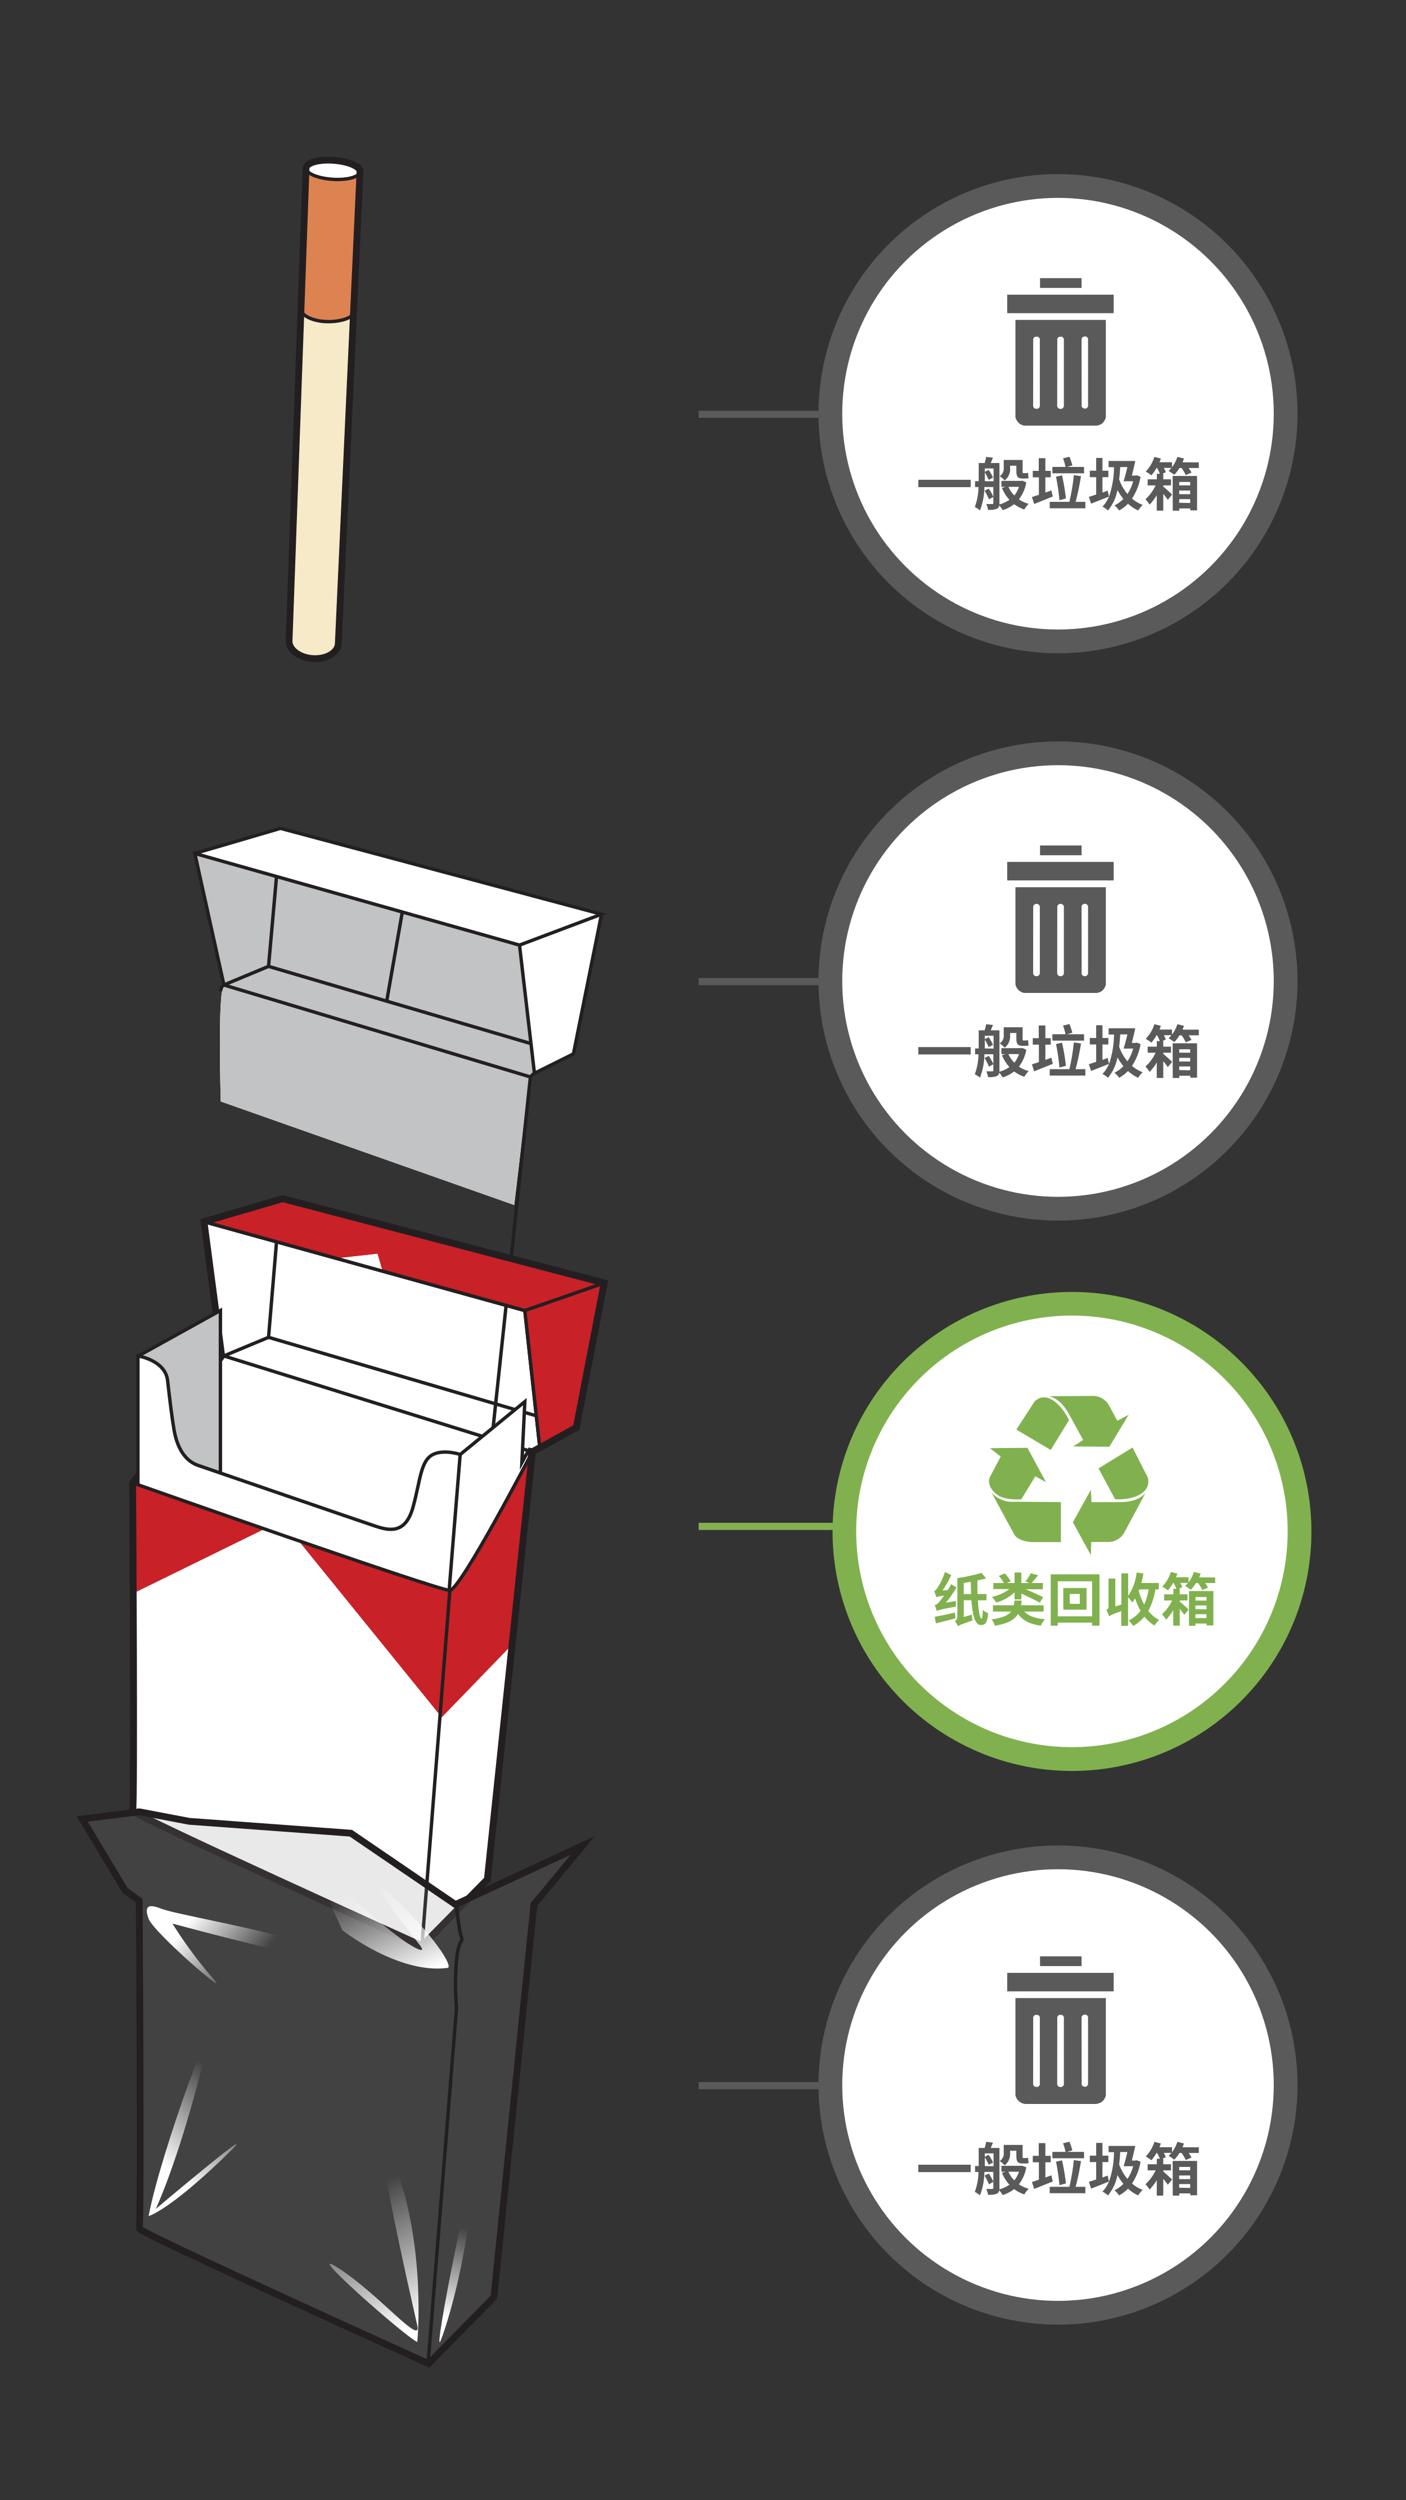 <svg id="B:_95-99" data-name="B: 95-99" xmlns="http://www.w3.org/2000/svg" xmlns:xlink="http://www.w3.org/1999/xlink" viewBox="0 0 414 736"><rect x="0" y="0" width="414" height="736" fill="#333333" stroke="none"/><defs><style>.cls-1{fill:#5a5a5a;}.cls-15,.cls-2{fill:#fff;}.cls-3{fill:#c82127;}.cls-4,.cls-5{fill:none;stroke:#231f20;}.cls-15,.cls-4,.cls-5{stroke-miterlimit:10;}.cls-4{stroke-width:2px;}.cls-6{fill:#c1c3c5;}.cls-7{fill:#f7eac8;}.cls-8{fill:#dd8352;}.cls-9{fill:#88858a;opacity:0.18;}.cls-10{fill:url(#linear-gradient);}.cls-11{fill:url(#linear-gradient-2);}.cls-12{fill:url(#linear-gradient-3);}.cls-13{fill:url(#linear-gradient-4);}.cls-14{fill:url(#linear-gradient-5);}.cls-15{stroke:#5a5a5a;stroke-width:7px;}.cls-16{clip-path:url(#clip-path);}.cls-17{clip-path:url(#clip-path-2);}.cls-18{clip-path:url(#clip-path-3);}.cls-19{fill:#84b250;}.cls-20,.cls-21{fill:#81b14e;}.cls-21{fill-rule:evenodd;}</style><linearGradient id="linear-gradient" x1="121.62" y1="684.6" x2="104.04" y2="645.98" gradientUnits="userSpaceOnUse"><stop offset="0" stop-color="#fff"/><stop offset="1" stop-color="#fff" stop-opacity="0"/></linearGradient><linearGradient id="linear-gradient-2" x1="131.73" y1="682.57" x2="136.34" y2="655.72" xlink:href="#linear-gradient"/><linearGradient id="linear-gradient-3" x1="46.9" y1="636.26" x2="67.23" y2="614.22" xlink:href="#linear-gradient"/><linearGradient id="linear-gradient-4" x1="58.81" y1="561.48" x2="76.81" y2="576.07" xlink:href="#linear-gradient"/><linearGradient id="linear-gradient-5" x1="120.76" y1="582.65" x2="107.76" y2="554.3" xlink:href="#linear-gradient"/><clipPath id="clip-path"><rect class="cls-1" x="296.58" y="86.75" width="31.33" height="5.42"/></clipPath><clipPath id="clip-path-2"><rect class="cls-1" x="296.58" y="253.75" width="31.33" height="5.42"/></clipPath><clipPath id="clip-path-3"><rect class="cls-1" x="296.58" y="580.75" width="31.33" height="5.42"/></clipPath></defs><title>3.whattodo-mobile version-68</title><g id="_99_box" data-name="99 box"><path class="cls-2" d="M39.06,436.52s.63,95.56,0,96.5,85.19,39.76,85.19,39.76l19.25-19.55,13.25-125.85,12.94-7.16,8.2-42.55L83.23,352.86l-23.16,6.77,5.16,39.14L41,434Z"/><path class="cls-3" d="M177.89,377.67l-8.62,42.47-10.5,6.3-4.2-40.6-42-11.9-1.4-4.9-12.6,1.4S61,359.93,60.82,359.63c-.4-.74,22.65-7.21,23-6.77S177.89,377.67,177.89,377.67Z"/><path class="cls-3" d="M151.07,483.84l-21,21.7-42-51.8-10.5-3.5L39.31,469l-.24-32.09,93.1,31.5s2.1-2.1,7.7-10.5,16.8-30.8,16.8-30.8Z"/><path class="cls-4" d="M39.06,436.52s.63,95.56,0,96.5,85.19,39.76,85.19,39.76l19.25-19.55,13.25-125.85,12.94-7.16,8.2-42.55L83.23,352.86l-23.16,6.77,5.16,39.14L41,434Z"/><path class="cls-5" d="M39.05,436.15c9.31-12.33,26.88-37,26.88-37l90.82,28.24S135.61,468,132.46,468.16s-93.4-31.64-93.4-31.64"/><polyline class="cls-5" points="158.95 426.16 154.54 385.79 60.07 359.63"/><line class="cls-5" x1="154.54" y1="385.79" x2="177.89" y2="377.67"/><line class="cls-5" x1="132.46" y1="468.16" x2="124.25" y2="572.78"/><polyline class="cls-5" points="81.43 365.55 79.07 393.67 157.92 416.78"/><line class="cls-5" x1="79.07" y1="393.67" x2="65.93" y2="399.14"/></g><g id="_99_iner_layer" data-name="99 iner layer"><path class="cls-2" d="M65,324.24s-1-33.95,1-33.95l-8.4-39.2,25.2-7,94.5,25.2-8.4,40.6s-9.57,5-11.55,5.95c-1.4.7-1.75,3.85-1.75,3.85l-4.2,35Z"/><path class="cls-6" d="M65,324.24s-1-33.95,1-33.95l-8.4-39.2,94.85,27s4.9,37.1,4.9,37.8c-1.4.7-1.75,3.85-1.75,3.85l-4.2,35Z"/><polyline class="cls-5" points="57.36 251.23 152.97 278.21 157.37 315.94 168.85 310.23 177.12 269.12"/><line class="cls-5" x1="118.46" y1="268.47" x2="113.87" y2="294.71"/><polyline class="cls-5" points="81.42 258.09 79.07 284.47 65.93 289.94 57.36 251.23 82.59 243.84"/><polyline class="cls-5" points="82.59 243.84 177.12 269.12 152.97 278.21"/><path class="cls-5" d="M64.9,291.85s.21-1.56,1-1.91l88,26.4,2.27.68"/><line class="cls-5" x1="156.35" y1="307.21" x2="79.07" y2="284.47"/><path class="cls-5" d="M156.18,317.13a3.87,3.87,0,0,1,1.19-1.19"/><polyline class="cls-5" points="124.4 461.69 142.76 443.2 156.18 317.02"/></g><g id="_99_cigarettes" data-name="99 cigarettes"><path class="cls-7" d="M88.65,91c-.11,1.49,2.64,3.32,6.9,3.61s8.41-1,8.51-2.54c0,0-4.79,96.43-4.51,97.84s-3.42,4.41-7.52,3.92-7.09-2.44-6.9-4.77S88.65,91,88.65,91Z"/><path class="cls-8" d="M90.08,50a12.64,12.64,0,0,0,7.77,2.83c4.33-.15,7.36-.13,8.14-1.79,0,0-1.95,40-1.93,40.41s-.94,3.53-7.23,3.28S89,93,88.64,90.18,90.08,50,90.08,50Z"/><ellipse class="cls-2" cx="98.03" cy="49.95" rx="2.57" ry="7.84" transform="translate(42.64 145.01) rotate(-86.77)"/><path class="cls-5" d="M106,50.54c-.1,1.54-3.75,2.54-8.13,2.24S90,51,90.1,49.44"/><path class="cls-5" d="M104.06,92.1c-.1,1.49-4.25,2.84-8.51,2.54s-7-2.12-6.9-3.61"/><path class="cls-4" d="M106,50.54c.11-1.54-3.36-3-7.74-3.34s-8,.7-8.14,2.24l-5,139.08c-.18,2.67,2.91,5.06,6.91,5.34s7.4-1.66,7.58-4.33Z"/></g><g id="_99_inner_layer" data-name="99 inner layer"><path class="cls-2" d="M40.47,399.14v133l84,38.5,18.2-18.2s12.87-123.79,13.3-125.3c-.2-.62-1.4,2.1-2.1,3.5-.45-4.43.7-18.2.7-18.2l-18.9,15.4s-7-1.4-9.1.7c-6.36,6.36-2.1,25.9-15.4,21-6.23-2.29-46.2-16.1-46.2-16.1v-47.6Z"/><path class="cls-6" d="M40.47,399.14s9.1,1.4,9.1,7.7,1.4,21,7,23.8a25.48,25.48,0,0,0,8.4,2.8v-47.6Z"/><path class="cls-5" d="M135.5,428.14s-4.55-1.5-7.77-.09c-3.93,1.71-3.88,7.57-6.12,15.63s-7.09,6.9-11.17,5.54S63.05,433,58.29,431.35s-6.41-6.9-7-10.2-1.26-8.74-1.94-14.76-8.74-7.25-8.74-7.25V532.21l83.78,38.68,8.06-105.21Z"/><path class="cls-5" d="M156.18,426.33a18.54,18.54,0,0,0-1.64,2.59l-.87,1.61.87-17.93-19,15.54"/><polyline class="cls-5" points="64.9 434.03 64.9 385.77 40.63 399.22"/><polyline class="cls-5" points="124.4 570.89 142.76 552.4 156.18 426.22"/></g><g id="_99_box-2" data-name="99 box"><path class="cls-2" d="M39.07,532.84v-95.9s90.3,30.8,93.8,31.5c2.8-2.1,23.8-40.6,23.8-40.6l-13.3,125.3-18.9,19.6Z"/><polygon class="cls-2" points="98.95 370.4 111.17 369.04 112.87 374.25 98.95 370.4"/><path class="cls-3" d="M177.89,377.67l-8.62,42.47-10.5,6.3-4.2-40.6-42-11.9-1.4-4.9-12.6,1.4S61,359.93,60.82,359.63c-.4-.74,22.65-7.21,23-6.77S177.89,377.67,177.89,377.67Z"/><path class="cls-3" d="M151.07,483.84l-21,21.7-42-51.8-10.5-3.5L39.31,469l-.24-32.09,93.1,31.5s2.1-2.1,7.7-10.5,16.8-30.8,16.8-30.8Z"/><path class="cls-4" d="M39.06,436.52s.63,95.56,0,96.5,85.19,39.76,85.19,39.76l19.25-19.55,13.25-125.85,12.94-7.16,8.2-42.55L83.23,352.86l-23.16,6.77"/><path class="cls-5" d="M156.75,427.38S135.61,468,132.46,468.16s-93.4-31.64-93.4-31.64"/><polyline class="cls-5" points="158.95 426.16 154.54 385.79 60.07 359.63"/><line class="cls-5" x1="154.54" y1="385.79" x2="177.89" y2="377.67"/><line class="cls-5" x1="132.46" y1="468.16" x2="124.25" y2="572.78"/></g><g id="_99_wrapper" data-name="99 wrapper"><path class="cls-9" d="M41,559.52s.63,95.56,0,96.5,85.19,39.76,85.19,39.76l19.25-19.55,11.77-115.59,14.42-17.42-37.52,17.42-30.8-21-47.6-3.5L41,533.34l-16.8,2.1,12.6,21Z"/><path class="cls-4" d="M41,559.52s.63,95.56,0,96.5,85.19,39.76,85.19,39.76l19.25-19.55,11.77-115.59,14.42-17.42-37.52,17.42-30.8-21-47.6-3.5L41,533.34l-16.8,2.1,12.6,21Z"/><path class="cls-10" d="M122.87,689.44c-4.2-2.1-35-29.4-23.1-21.7s24.5,23.1,23.1,16.8-16.8-72.8-7-48.3S122.87,689.44,122.87,689.44Z"/><path class="cls-11" d="M129.87,688.74c-3.28,8.75,11.2-63.7,9.1-42.7S132,683.14,129.87,688.74Z"/><path class="cls-12" d="M43.77,652.34c3.5-18.9,22.4-70,15.4-42.7s-13.3,40.6-13.3,40.6,35.7-30.1,19.6-14.7S43.77,652.34,43.77,652.34Z"/><path class="cls-13" d="M43.77,564.84c1.56,4.15,25.2,24.5,18.9,17.5a129.56,129.56,0,0,1-11.9-16.1s56.7,15.4,49,9.8-45.5-11.9-51.8-14C46.3,561.48,41.67,559.24,43.77,564.84Z"/><path class="cls-14" d="M131.76,579.3c-14.48,1.89-30.91-11.07-30.91-11.07s-18.58-39.09-6.68-21.59,34.3,32.2,29.4,25.9-19.6-25.2-7.7-14S133.64,579.05,131.76,579.3Z"/><path class="cls-5" d="M134.42,561s.7,7,1.4,9.1-.7,0-1.4,7a80.38,80.38,0,0,0,0,14l-8.4,105"/></g><polyline class="cls-1" points="205.72 123.01 243.93 123.01 243.93 120.91 205.72 120.91"/><circle class="cls-15" cx="311.53" cy="121.78" r="67.03"/><path class="cls-1" d="M285.82,141.23v2.17H270.4v-2.17Z"/><path class="cls-1" d="M302.2,142a11.44,11.44,0,0,1-2.18,5,9.8,9.8,0,0,0,2.89,1.32,7.39,7.39,0,0,0-1.3,1.66,11,11,0,0,1-3-1.56,10.18,10.18,0,0,1-3.39,1.74,7,7,0,0,0-1-1.39,1.23,1.23,0,0,1-.7,1,6.14,6.14,0,0,1-2.59.31,6.29,6.29,0,0,0-.52-1.7c.71,0,1.51,0,1.76,0s.32-.08.32-.33v-4.69h-2.63a19.78,19.78,0,0,1-1.3,6.89,7.37,7.37,0,0,0-1.53-1,17.21,17.21,0,0,0,1.08-5.88h-1v-1.73h1.07v-5.34h1.75a13.52,13.52,0,0,0,.45-1.8l2,.23c-.24.58-.46,1.1-.64,1.57h2.55v11.77c0,.15,0,.29,0,.42a10.07,10.07,0,0,0,2.94-1.36,11.76,11.76,0,0,1-2.2-3.49l1.05-.34h-1.21v-1.74h5.85l.34-.06Zm-11,5a19.89,19.89,0,0,0-1.29-2.57l1.24-.6a16.14,16.14,0,0,1,1.36,2.44Zm1.36-5.32v-3.78h-2.58v1l1.14-.57a16.31,16.31,0,0,1,1.29,2.23l-1.28.71a18.35,18.35,0,0,0-1.15-2.22v2.59Zm4.86-4a4.23,4.23,0,0,1-1.58,3.75,10.24,10.24,0,0,0-1.48-1.28,2.59,2.59,0,0,0,1.19-2.51V135.4h5.56v3.26c0,.46,0,.62.22.62h.62a2.69,2.69,0,0,0,.79-.11c0,.48.07,1.12.14,1.58a2.7,2.7,0,0,1-.93.11h-.82c-1.56,0-1.86-.67-1.86-2.23V137.1h-1.85Zm-.49,5.63a8.25,8.25,0,0,0,1.75,2.54,8.31,8.31,0,0,0,1.36-2.54Z"/><path class="cls-1" d="M310,146.15c-1.86.76-3.9,1.58-5.49,2.21l-.66-2.05c.59-.17,1.28-.41,2.05-.66v-5.14H304.1v-1.9h1.76v-3.74h1.95v3.74h1.58v1.9h-1.58V145l1.76-.64Zm9.59,1.58v1.89H309.09v-1.89h5.79a57.93,57.93,0,0,0,1.31-7.87l2.12.31c-.42,2.54-1,5.46-1.6,7.56Zm-.37-8.4h-9.34v-1.88h3.87a16.61,16.61,0,0,0-.74-2.53l1.9-.47a22.38,22.38,0,0,1,.85,2.55l-1.58.45h5Zm-7.27,7.93a64.8,64.8,0,0,0-1-6.93l1.77-.39a60.57,60.57,0,0,1,1.14,6.8Z"/><path class="cls-1" d="M335.85,140.36a17,17,0,0,1-2.52,6.4,10.41,10.41,0,0,0,3.14,1.88,8.1,8.1,0,0,0-1.33,1.63,11.12,11.12,0,0,1-3-2,10.23,10.23,0,0,1-2.62,2,6.1,6.1,0,0,0-1.37-1.49,9.88,9.88,0,0,0,2.63-1.92,17.07,17.07,0,0,1-1.74-2.6,13.43,13.43,0,0,1-2.78,6,10.89,10.89,0,0,0-1.63-1.14,9,9,0,0,0,1.9-2.94c-1.78.72-3.73,1.49-5.26,2.08l-.65-2c.6-.17,1.34-.42,2.15-.69v-5.11h-1.87v-1.9h1.87v-3.76h1.85v3.76h1.74v1.9h-1.74V145l1.54-.57.39,1.78a26.81,26.81,0,0,0,1.46-8.68h-1.58v-1.84h7.85c-.29,1.38-.67,3-1,4.31h1.09l.35-.09Zm-6-2.87c-.07,1.27-.17,2.48-.31,3.63a14.06,14.06,0,0,0,2.44,4.3,12.74,12.74,0,0,0,1.68-3.75h-2.82c.37-1.11.77-2.67,1.12-4.18Z"/><path class="cls-1" d="M353,136.11v1.66H350a8.88,8.88,0,0,1,.84,1.36l-1.69.71a12.26,12.26,0,0,0-1.23-2.07h-.62a12,12,0,0,1-1.53,2,12.72,12.72,0,0,0-1.68-1.14,8.17,8.17,0,0,0,.84-.9h-2.25a7.19,7.19,0,0,1,.59,1.26l-1,.48h.26v1.63h2.28v1.79h-2.28v.34c.75.6,2.21,1.95,2.6,2.35l-1.26,1.55c-.32-.47-.82-1.11-1.34-1.75v4.94h-1.92v-4.55a15.47,15.47,0,0,1-2.12,2.78,7.65,7.65,0,0,0-1.21-1.57,13.4,13.4,0,0,0,3-4.09h-2.35v-1.79h2.7v-1.63h.89a11.93,11.93,0,0,0-.84-1.74h-.12a13.5,13.5,0,0,1-1.52,2.19,12.53,12.53,0,0,0-1.68-1.11,10.91,10.91,0,0,0,2.55-4.32l1.91.49c-.13.35-.25.72-.42,1.09h3.7v1.48a10.23,10.23,0,0,0,1.58-3.06l1.95.49c-.14.37-.27.74-.44,1.11Zm-7.71,4h7.19v10.12h-2v-.56h-3.23v.66h-1.93Zm1.93,1.77v1h3.23v-1Zm3.23,3.59v-1.07h-3.23v1.07Zm0,2.59v-1.13h-3.23V148Z"/><path class="cls-1" d="M306.24,81.88h12.23v2.88H306.24Z"/><path class="cls-1" d="M299,122.14a1.62,1.62,0,0,0,0,.31c0,.11,0,.21,0,.32s.05.2.08.3.07.2.11.3.08.19.13.28l.16.27c.06.09.13.17.19.25s.14.16.21.24l.24.21.25.19.27.16.28.13.3.11.31.08.31,0h20.92l.31,0,.31-.08.29-.11L324,125l.26-.16.26-.19.23-.21.21-.24a2.27,2.27,0,0,0,.18-.25c.06-.09.11-.18.16-.27a2.59,2.59,0,0,0,.14-.29,2.47,2.47,0,0,0,.1-.29,2.81,2.81,0,0,0,.08-.31,2.91,2.91,0,0,0,0-.31c0-.1,0-.21,0-.31v-28H299ZM318.47,100a1.23,1.23,0,0,1,0-.19.64.64,0,0,1,.06-.18,1.19,1.19,0,0,1,.08-.16l.12-.14a.57.57,0,0,1,.15-.12.51.51,0,0,1,.16-.09,1.27,1.27,0,0,1,.18-.06l.18,0,.19,0,.19,0a.7.7,0,0,1,.17.09l.15.11.13.15.09.17a.48.48,0,0,1,.06.18,1.08,1.08,0,0,1,0,.19v19.38a1.23,1.23,0,0,1,0,.19.6.6,0,0,1-.06.19.76.76,0,0,1-.09.18l-.13.15a.44.44,0,0,1-.15.12,1,1,0,0,1-.17.1l-.19,0a.68.68,0,0,1-.2,0l-.19,0-.18-.06-.17-.1-.14-.12a1,1,0,0,1-.12-.16l-.09-.17a1.21,1.21,0,0,1,0-.18,1.28,1.28,0,0,1,0-.19Zm-7.15,0a1.06,1.06,0,0,1,0-.19.64.64,0,0,1,.06-.18,1.4,1.4,0,0,1,.1-.16.81.81,0,0,1,.12-.14l.15-.12.17-.08a.61.61,0,0,1,.18,0,.91.91,0,0,1,.38,0,.61.61,0,0,1,.18,0l.17.08.15.12.12.14a1.4,1.4,0,0,1,.1.16.64.64,0,0,1,.06.18.58.58,0,0,1,0,.19v19.38a.62.62,0,0,1,0,.19,1.05,1.05,0,0,1-.05.19,1,1,0,0,1-.1.17.61.61,0,0,1-.12.16l-.15.12a.76.76,0,0,1-.18.09.64.64,0,0,1-.18.06l-.2,0-.2,0a.64.64,0,0,1-.18-.06.61.61,0,0,1-.18-.09l-.15-.12a1,1,0,0,1-.13-.16l-.09-.17-.06-.19a1.23,1.23,0,0,1,0-.19Zm-7.09,0,0-.19a1.34,1.34,0,0,1,.07-.18,1.29,1.29,0,0,1,.09-.16.86.86,0,0,1,.13-.14l.15-.12.17-.08a.61.61,0,0,1,.18,0,.58.58,0,0,1,.19,0,.55.55,0,0,1,.18,0,.59.59,0,0,1,.19,0l.16.08.15.12a.86.86,0,0,1,.13.14,1.4,1.4,0,0,1,.1.16l.06.18a.58.58,0,0,1,0,.19v19.38a1.23,1.23,0,0,1,0,.19.6.6,0,0,1-.06.19.76.76,0,0,1-.09.18l-.12.15a1.78,1.78,0,0,1-.33.22l-.19,0a.62.62,0,0,1-.19,0,.65.65,0,0,1-.2,0l-.19,0a1,1,0,0,1-.17-.1.61.61,0,0,1-.15-.12l-.13-.15a.76.76,0,0,1-.09-.18.6.6,0,0,1-.06-.19,1.23,1.23,0,0,1,0-.19Z"/><rect class="cls-1" x="296.58" y="86.75" width="31.33" height="5.42"/><g class="cls-16"><path class="cls-1" d="M319.42,86.77h-22.8v5.36H328V86.77Z"/></g><polyline class="cls-1" points="205.72 290.01 243.93 290.01 243.93 287.91 205.72 287.91"/><circle class="cls-15" cx="311.53" cy="288.78" r="67.03"/><path class="cls-1" d="M285.82,308.23v2.17H270.4v-2.17Z"/><path class="cls-1" d="M302.2,309a11.54,11.54,0,0,1-2.18,5,10,10,0,0,0,2.89,1.31,7.62,7.62,0,0,0-1.3,1.66,11,11,0,0,1-3-1.56,10.18,10.18,0,0,1-3.39,1.74,7,7,0,0,0-1-1.39,1.23,1.23,0,0,1-.7,1,6.14,6.14,0,0,1-2.59.31,6.29,6.29,0,0,0-.52-1.7c.71,0,1.51,0,1.76,0s.32-.08.32-.33v-4.69h-2.63a19.78,19.78,0,0,1-1.3,6.89,7.37,7.37,0,0,0-1.53-1,17.21,17.21,0,0,0,1.08-5.88h-1v-1.73h1.07v-5.34h1.75a13.52,13.52,0,0,0,.45-1.8l2,.24c-.24.57-.46,1.09-.64,1.56h2.55v11.77c0,.16,0,.29,0,.42a10.07,10.07,0,0,0,2.94-1.36,11.76,11.76,0,0,1-2.2-3.49l1.05-.34h-1.21v-1.74h5.85l.34-.05Zm-11,5a18.69,18.69,0,0,0-1.29-2.57l1.24-.61a16.14,16.14,0,0,1,1.36,2.44Zm1.36-5.33v-3.78h-2.58v1l1.14-.57a16.31,16.31,0,0,1,1.29,2.23l-1.28.71a18.35,18.35,0,0,0-1.15-2.22v2.59Zm4.86-4a4.23,4.23,0,0,1-1.58,3.74,10.24,10.24,0,0,0-1.48-1.28,2.58,2.58,0,0,0,1.19-2.51V302.4h5.56v3.26c0,.46,0,.62.22.62h.62a2.69,2.69,0,0,0,.79-.11c0,.48.07,1.12.14,1.58a2.7,2.7,0,0,1-.93.11h-.82c-1.56,0-1.86-.67-1.86-2.23V304.1h-1.85Zm-.49,5.62a8.25,8.25,0,0,0,1.75,2.54,8.2,8.2,0,0,0,1.36-2.54Z"/><path class="cls-1" d="M310,313.16l-5.49,2.2-.66-2.05c.59-.17,1.28-.41,2.05-.66v-5.14H304.1v-1.9h1.76v-3.74h1.95v3.74h1.58v1.9h-1.58V312l1.76-.64Zm9.59,1.57v1.89H309.09v-1.89h5.79a57.93,57.93,0,0,0,1.31-7.87l2.12.31c-.42,2.54-1,5.46-1.6,7.56Zm-.37-8.4h-9.34v-1.88h3.87a16.61,16.61,0,0,0-.74-2.53l1.9-.47a22.38,22.38,0,0,1,.85,2.55l-1.58.45h5Zm-7.27,7.93a64.8,64.8,0,0,0-1-6.93l1.77-.39a60.57,60.57,0,0,1,1.14,6.8Z"/><path class="cls-1" d="M335.85,307.36a17,17,0,0,1-2.52,6.4,10.41,10.41,0,0,0,3.14,1.88,8.1,8.1,0,0,0-1.33,1.63,11.32,11.32,0,0,1-3-2,10.41,10.41,0,0,1-2.62,2,6.1,6.1,0,0,0-1.37-1.49,9.88,9.88,0,0,0,2.63-1.92,17.07,17.07,0,0,1-1.74-2.6,13.43,13.43,0,0,1-2.78,6,10.89,10.89,0,0,0-1.63-1.14,9,9,0,0,0,1.9-2.94c-1.78.72-3.73,1.49-5.26,2.08l-.65-2c.6-.17,1.34-.42,2.15-.69v-5.11h-1.87v-1.9h1.87v-3.76h1.85v3.76h1.74v1.9h-1.74V312l1.54-.57.39,1.78a26.81,26.81,0,0,0,1.46-8.68h-1.58v-1.83h7.85c-.29,1.37-.67,2.95-1,4.3h1.09l.35-.09Zm-6-2.87c-.07,1.27-.17,2.48-.31,3.63a14.06,14.06,0,0,0,2.44,4.3,12.74,12.74,0,0,0,1.68-3.75h-2.82c.37-1.11.77-2.67,1.12-4.18Z"/><path class="cls-1" d="M353,303.11v1.66H350a8.88,8.88,0,0,1,.84,1.36l-1.69.71a12.26,12.26,0,0,0-1.23-2.07h-.62a12,12,0,0,1-1.53,2,12.72,12.72,0,0,0-1.68-1.14,9,9,0,0,0,.84-.89h-2.25a6.58,6.58,0,0,1,.59,1.26l-1,.47h.26v1.63h2.28v1.79h-2.28v.34c.75.6,2.21,1.95,2.6,2.35l-1.26,1.55c-.32-.47-.82-1.11-1.34-1.75v4.94h-1.92v-4.55a15.47,15.47,0,0,1-2.12,2.78,7.65,7.65,0,0,0-1.21-1.57,13.28,13.28,0,0,0,3-4.09h-2.35v-1.79h2.7v-1.63h.89a11.37,11.37,0,0,0-.84-1.73h-.12a13.39,13.39,0,0,1-1.52,2.18,12.53,12.53,0,0,0-1.68-1.11,10.84,10.84,0,0,0,2.55-4.32l1.91.49c-.13.35-.25.72-.42,1.09h3.7v1.48a10.23,10.23,0,0,0,1.58-3.06l1.95.49c-.14.37-.27.74-.44,1.11Zm-7.71,4h7.19v10.12h-2v-.56h-3.23v.66h-1.93Zm1.93,1.77v1h3.23v-1Zm3.23,3.59v-1.07h-3.23v1.07Zm0,2.59v-1.13h-3.23V315Z"/><path class="cls-1" d="M306.24,248.88h12.23v2.88H306.24Z"/><path class="cls-1" d="M299,289.14a1.62,1.62,0,0,0,0,.31c0,.11,0,.21,0,.32s.05.2.08.3.07.2.11.3.08.19.13.28l.16.27c.06.09.13.17.19.25l.21.24.24.21.25.19.27.16.28.13.3.11.31.08.31,0h20.92l.31,0,.31-.08.29-.11L324,292l.26-.16.26-.19.23-.21.21-.24a2.27,2.27,0,0,0,.18-.25c.06-.09.11-.18.16-.27a2.59,2.59,0,0,0,.14-.29,2.47,2.47,0,0,0,.1-.29,2.81,2.81,0,0,0,.08-.31,2.91,2.91,0,0,0,0-.31c0-.1,0-.21,0-.31v-28H299ZM318.47,267a1.23,1.23,0,0,1,0-.19.64.64,0,0,1,.06-.18,1.19,1.19,0,0,1,.08-.16l.12-.14a.57.57,0,0,1,.15-.12.51.51,0,0,1,.16-.09l.18-.06.18,0,.19,0,.19.05a.7.7,0,0,1,.17.09l.15.11.13.15.09.17a.48.48,0,0,1,.06.18,1.08,1.08,0,0,1,0,.19v19.38a1.23,1.23,0,0,1,0,.19.6.6,0,0,1-.06.19.76.76,0,0,1-.09.18l-.13.15a.44.44,0,0,1-.15.12,1,1,0,0,1-.17.1l-.19.05a.68.68,0,0,1-.2,0l-.19,0-.18-.06-.17-.1-.14-.12a1,1,0,0,1-.12-.16l-.09-.17a1.21,1.21,0,0,1,0-.18,1.28,1.28,0,0,1,0-.19Zm-7.15,0a1.06,1.06,0,0,1,0-.19.64.64,0,0,1,.06-.18,1.4,1.4,0,0,1,.1-.16.81.81,0,0,1,.12-.14l.15-.12.17-.08a.61.61,0,0,1,.18-.05.91.91,0,0,1,.38,0,.61.61,0,0,1,.18.05l.17.08.15.12.12.14a1.4,1.4,0,0,1,.1.16.64.64,0,0,1,.06.18.58.58,0,0,1,0,.19v19.38a.62.62,0,0,1,0,.19,1.05,1.05,0,0,1-.05.19,1,1,0,0,1-.1.17.61.61,0,0,1-.12.16l-.15.12-.18.09a.64.64,0,0,1-.18.06l-.2,0-.2,0a.64.64,0,0,1-.18-.06.61.61,0,0,1-.18-.09l-.15-.12a1,1,0,0,1-.13-.16l-.09-.17-.06-.19a1.23,1.23,0,0,1,0-.19Zm-7.09,0,0-.19a1.34,1.34,0,0,1,.07-.18,1.29,1.29,0,0,1,.09-.16.86.86,0,0,1,.13-.14l.15-.12.17-.08a.61.61,0,0,1,.18-.05.58.58,0,0,1,.19,0,.55.55,0,0,1,.18,0,.59.59,0,0,1,.19.05l.16.08.15.12a.86.86,0,0,1,.13.14,1.4,1.4,0,0,1,.1.16l.06.18a.58.58,0,0,1,0,.19v19.38a1.23,1.23,0,0,1,0,.19.6.6,0,0,1-.06.19.76.76,0,0,1-.09.18l-.12.15a1.78,1.78,0,0,1-.33.22l-.19.05a.62.62,0,0,1-.19,0,.65.65,0,0,1-.2,0l-.19-.05a1,1,0,0,1-.17-.1.61.61,0,0,1-.15-.12l-.13-.15a.76.76,0,0,1-.09-.18.6.6,0,0,1-.06-.19,1.23,1.23,0,0,1,0-.19Z"/><rect class="cls-1" x="296.58" y="253.75" width="31.33" height="5.42"/><g class="cls-17"><path class="cls-1" d="M319.42,253.77h-22.8v5.36H328v-5.36Z"/></g><polyline class="cls-1" points="205.72 615.01 243.93 615.01 243.93 612.91 205.72 612.91"/><circle class="cls-15" cx="311.53" cy="613.78" r="67.03"/><path class="cls-1" d="M285.82,637.23v2.17H270.4v-2.17Z"/><path class="cls-1" d="M302.2,638a11.54,11.54,0,0,1-2.18,5,10,10,0,0,0,2.89,1.31,7.62,7.62,0,0,0-1.3,1.66,11,11,0,0,1-3-1.56,10.18,10.18,0,0,1-3.39,1.74,7,7,0,0,0-1-1.39,1.23,1.23,0,0,1-.7,1,6.14,6.14,0,0,1-2.59.31,6.29,6.29,0,0,0-.52-1.7c.71,0,1.51,0,1.76,0s.32-.08.32-.33v-4.69h-2.63a19.78,19.78,0,0,1-1.3,6.89,7.37,7.37,0,0,0-1.53-1,17.21,17.21,0,0,0,1.08-5.88h-1v-1.73h1.07v-5.34h1.75a13.52,13.52,0,0,0,.45-1.8l2,.24c-.24.57-.46,1.09-.64,1.56h2.55v11.77c0,.16,0,.29,0,.42a10.07,10.07,0,0,0,2.94-1.36,11.76,11.76,0,0,1-2.2-3.49l1.05-.34h-1.21v-1.74h5.85l.34,0Zm-11,5a18.69,18.69,0,0,0-1.29-2.57l1.24-.61a16.14,16.14,0,0,1,1.36,2.44Zm1.36-5.33v-3.78h-2.58v1l1.14-.57a16.31,16.31,0,0,1,1.29,2.23l-1.28.71a18.35,18.35,0,0,0-1.15-2.22v2.59Zm4.86-4a4.23,4.23,0,0,1-1.58,3.74,10.24,10.24,0,0,0-1.48-1.28,2.58,2.58,0,0,0,1.19-2.51V631.4h5.56v3.26c0,.46,0,.62.22.62h.62a2.69,2.69,0,0,0,.79-.11c0,.48.07,1.12.14,1.58a2.7,2.7,0,0,1-.93.11h-.82c-1.56,0-1.86-.67-1.86-2.23V633.1h-1.85Zm-.49,5.62a8.25,8.25,0,0,0,1.75,2.54,8.2,8.2,0,0,0,1.36-2.54Z"/><path class="cls-1" d="M310,642.16l-5.49,2.2-.66-2.05c.59-.17,1.28-.41,2.05-.66v-5.14H304.1v-1.9h1.76v-3.74h1.95v3.74h1.58v1.9h-1.58V641l1.76-.64Zm9.59,1.57v1.89H309.09v-1.89h5.79a57.93,57.93,0,0,0,1.31-7.87l2.12.31c-.42,2.54-1,5.46-1.6,7.56Zm-.37-8.4h-9.34v-1.88h3.87a16.61,16.61,0,0,0-.74-2.53l1.9-.47a22.38,22.38,0,0,1,.85,2.55l-1.58.45h5Zm-7.27,7.93a64.8,64.8,0,0,0-1-6.93l1.77-.39a60.57,60.57,0,0,1,1.14,6.8Z"/><path class="cls-1" d="M335.85,636.36a17,17,0,0,1-2.52,6.4,10.41,10.41,0,0,0,3.14,1.88,8.1,8.1,0,0,0-1.33,1.63,11.32,11.32,0,0,1-3-2,10.41,10.41,0,0,1-2.62,2,6.1,6.1,0,0,0-1.37-1.49,9.88,9.88,0,0,0,2.63-1.92,17.07,17.07,0,0,1-1.74-2.6,13.43,13.43,0,0,1-2.78,6,10.89,10.89,0,0,0-1.63-1.14,9,9,0,0,0,1.9-2.94c-1.78.72-3.73,1.49-5.26,2.08l-.65-2c.6-.17,1.34-.42,2.15-.69v-5.11h-1.87v-1.9h1.87v-3.76h1.85v3.76h1.74v1.9h-1.74V641l1.54-.57.39,1.78a26.81,26.81,0,0,0,1.46-8.68h-1.58v-1.83h7.85c-.29,1.37-.67,3-1,4.3h1.09l.35-.09Zm-6-2.87c-.07,1.27-.17,2.48-.31,3.63a14.06,14.06,0,0,0,2.44,4.3,12.74,12.74,0,0,0,1.68-3.75h-2.82c.37-1.11.77-2.67,1.12-4.18Z"/><path class="cls-1" d="M353,632.11v1.66H350a8.88,8.88,0,0,1,.84,1.36l-1.69.71a12.26,12.26,0,0,0-1.23-2.07h-.62a12,12,0,0,1-1.53,2,12.72,12.72,0,0,0-1.68-1.14,9,9,0,0,0,.84-.89h-2.25a6.58,6.58,0,0,1,.59,1.26l-1,.47h.26v1.63h2.28v1.79h-2.28v.34c.75.6,2.21,2,2.6,2.35l-1.26,1.55c-.32-.47-.82-1.11-1.34-1.75v4.94h-1.92v-4.55a15.47,15.47,0,0,1-2.12,2.78,7.65,7.65,0,0,0-1.21-1.57,13.28,13.28,0,0,0,3-4.09h-2.35v-1.79h2.7v-1.63h.89a11.37,11.37,0,0,0-.84-1.73h-.12a13.39,13.39,0,0,1-1.52,2.18,12.53,12.53,0,0,0-1.68-1.11,10.84,10.84,0,0,0,2.55-4.32l1.91.49c-.13.35-.25.72-.42,1.09h3.7v1.48a10.23,10.23,0,0,0,1.58-3.06l1.95.49c-.14.37-.27.74-.44,1.11Zm-7.71,4h7.19v10.12h-2v-.56h-3.23v.66h-1.93Zm1.93,1.77v1h3.23v-1Zm3.23,3.59v-1.07h-3.23v1.07Zm0,2.59v-1.13h-3.23V644Z"/><path class="cls-1" d="M306.24,575.88h12.23v2.88H306.24Z"/><path class="cls-1" d="M299,616.14a1.62,1.62,0,0,0,0,.31c0,.11,0,.21,0,.32s.05.2.08.3.07.2.11.3.08.19.13.28l.16.27c.06.09.13.17.19.25l.21.24.24.21.25.19.27.16.28.13.3.11.31.08.31.05h20.92l.31-.05.31-.08.29-.11L324,619l.26-.16.26-.19.23-.21.21-.24a2.27,2.27,0,0,0,.18-.25c.06-.09.11-.18.16-.27a2.59,2.59,0,0,0,.14-.29,2.47,2.47,0,0,0,.1-.29,2.81,2.81,0,0,0,.08-.31,2.91,2.91,0,0,0,0-.31c0-.1,0-.21,0-.31v-28H299ZM318.47,594a1.23,1.23,0,0,1,0-.19.64.64,0,0,1,.06-.18l.08-.16.12-.14a.57.57,0,0,1,.15-.12.51.51,0,0,1,.16-.09l.18-.06.18,0,.19,0,.19,0a.7.7,0,0,1,.17.09l.15.11.13.15.09.17a.48.48,0,0,1,.06.18,1.08,1.08,0,0,1,0,.19v19.38a1.23,1.23,0,0,1,0,.19.6.6,0,0,1-.06.19.76.76,0,0,1-.09.18l-.13.15a.44.44,0,0,1-.15.12,1,1,0,0,1-.17.1l-.19,0a.68.68,0,0,1-.2,0l-.19,0-.18-.06-.17-.1-.14-.12a1,1,0,0,1-.12-.16l-.09-.17a1.21,1.21,0,0,1,0-.18,1.28,1.28,0,0,1,0-.19Zm-7.15,0a1.06,1.06,0,0,1,0-.19.64.64,0,0,1,.06-.18,1.4,1.4,0,0,1,.1-.16.81.81,0,0,1,.12-.14l.15-.12.17-.08a.61.61,0,0,1,.18,0,.91.91,0,0,1,.38,0,.61.61,0,0,1,.18,0l.17.08.15.12.12.14a1.4,1.4,0,0,1,.1.16.64.64,0,0,1,.06.18.58.58,0,0,1,0,.19v19.38a.62.62,0,0,1,0,.19,1.05,1.05,0,0,1-.05.19,1,1,0,0,1-.1.17.61.61,0,0,1-.12.16l-.15.12-.18.09-.18.06-.2,0-.2,0-.18-.06a.61.61,0,0,1-.18-.09l-.15-.12a1,1,0,0,1-.13-.16l-.09-.17-.06-.19a1.23,1.23,0,0,1,0-.19Zm-7.09,0,0-.19a1.34,1.34,0,0,1,.07-.18,1.29,1.29,0,0,1,.09-.16.86.86,0,0,1,.13-.14l.15-.12.17-.08a.61.61,0,0,1,.18,0,.58.58,0,0,1,.19,0,.55.55,0,0,1,.18,0,.59.59,0,0,1,.19,0l.16.08.15.12a.86.86,0,0,1,.13.14,1.4,1.4,0,0,1,.1.16l.06.18a.58.58,0,0,1,0,.19v19.38a1.23,1.23,0,0,1,0,.19.6.6,0,0,1-.06.19.76.76,0,0,1-.09.18l-.12.15a1.78,1.78,0,0,1-.33.22l-.19,0a.62.62,0,0,1-.19,0,.65.65,0,0,1-.2,0l-.19,0a1,1,0,0,1-.17-.1.61.61,0,0,1-.15-.12l-.13-.15a.76.76,0,0,1-.09-.18.6.6,0,0,1-.06-.19,1.23,1.23,0,0,1,0-.19Z"/><rect class="cls-1" x="296.58" y="580.75" width="31.33" height="5.42"/><g class="cls-18"><path class="cls-1" d="M319.42,580.77h-22.8v5.36H328v-5.36Z"/></g><polyline class="cls-19" points="205.72 450.37 255.86 450.37 255.86 448.27 205.72 448.27"/><circle class="cls-2" cx="315.63" cy="450.8" r="67.02"/><path class="cls-20" d="M382.65,450.8h-3.5a63.52,63.52,0,1,1-18.6-44.92,63.32,63.32,0,0,1,18.6,44.92h7a70.5,70.5,0,1,0-20.65,49.87,70.34,70.34,0,0,0,20.65-49.87Z"/><path class="cls-20" d="M275.82,474.17a14.11,14.11,0,0,0-.59-1.63,2.76,2.76,0,0,0,1.37-1.06c.26-.29.77-.91,1.36-1.73a7.85,7.85,0,0,0-2.26.42c-.1-.37-.42-1.29-.63-1.82.35-.08.65-.45,1-1a19.55,19.55,0,0,0,2.17-4.6l1.85.89a25.3,25.3,0,0,1-2.57,4.54l1.56-.12c.34-.57.67-1.14,1-1.73l1.56,1a32.06,32.06,0,0,1-3.14,4.45l3-.5a9.53,9.53,0,0,0-.05,1.66c-4.35.82-5.11,1-5.56,1.29v0h0Zm5.55,2.21c-2,.54-4.14,1.08-5.78,1.5l-.36-1.95c1.5-.27,3.77-.74,5.93-1.22Zm6.57-5.29c.18,3.13.57,5.35,1.09,5.35.22,0,.33-.85.35-2.54a5.61,5.61,0,0,0,1.58,1c-.24,2.78-.82,3.46-2.15,3.46-1.78,0-2.49-3.12-2.77-7.29h-2.25V476l2.36-.7a10.46,10.46,0,0,0,.22,1.71c-3.34,1.15-3.94,1.43-4.33,1.7a5.46,5.46,0,0,0-.86-1.48,1.73,1.73,0,0,0,.72-1.48V464.54A48.31,48.31,0,0,0,289,463l1.37,1.63c-.78.23-1.67.42-2.56.6,0,1.4,0,2.72,0,4h2.67v1.85Zm-2-1.85c-.05-1.15-.06-2.38-.08-3.61-.69.12-1.4.24-2.08.34v3.27Z"/><path class="cls-20" d="M301.59,474.4c1.26,1.31,3.28,2,6.12,2.27a6,6,0,0,0-1.23,1.88c-3.22-.45-5.31-1.51-6.72-3.46-1,1.66-2.87,2.82-6.8,3.48a6.15,6.15,0,0,0-1-1.87c3.3-.45,4.93-1.21,5.78-2.3h-5.37v-1.86h6.16a13.46,13.46,0,0,0,.2-1.4h2.1c-.05.49-.1.94-.18,1.4h6.64v1.86Zm-2.85-5.66a12.91,12.91,0,0,1-5.41,3,8.89,8.89,0,0,0-1.28-1.65,13.51,13.51,0,0,0,5.18-2.31h-4.74V466h3.12a10.88,10.88,0,0,0-1.49-2.09l1.75-.74a10.58,10.58,0,0,1,1.73,2.32l-1.13.51h2.27v-3.1h2V466h2.49l-1.28-.44a14.44,14.44,0,0,0,1.55-2.44l2.15.57a27,27,0,0,1-1.92,2.31h3.36v1.83H302c1.85.79,3.95,1.71,5.14,2.35l-.95,1.59c-1.23-.67-3.48-1.74-5.45-2.67v1.72h-2Z"/><path class="cls-20" d="M323.75,463.43v15.12h-2.18v-.89h-10.1v.89h-2.08V463.43Zm-2.18,12.37V465.48h-10.1V475.8Zm-1.63-8.34v6.39h-6.85v-6.39Zm-2,1.75H315v2.91h2.95Z"/><path class="cls-20" d="M340.2,467.88a19.48,19.48,0,0,1-2.08,6.32,9.59,9.59,0,0,0,3.21,2.67,6.7,6.7,0,0,0-1.36,1.65,10.52,10.52,0,0,1-3-2.64,11.13,11.13,0,0,1-3.33,2.76,8.79,8.79,0,0,0-1.29-1.63,9.31,9.31,0,0,0,3.49-2.83,17.42,17.42,0,0,1-1.59-3.66,11.41,11.41,0,0,1-.88,1.21,10.18,10.18,0,0,0-1.21-1.56v8.43h-2v-4.33c-2.67.94-3.22,1.24-3.59,1.54a8.13,8.13,0,0,0-.78-1.83,1.22,1.22,0,0,0,.62-1.19v-8.1h2v8.2l1.78-.54v-9.2h2v6.62a14.83,14.83,0,0,0,2.49-6.89l2,.33c-.17.94-.35,1.89-.59,2.78h5.13v1.89Zm-4.72,0c-.05.16-.12.31-.17.46a18.22,18.22,0,0,0,1.6,4,15.92,15.92,0,0,0,1.31-4.49Z"/><path class="cls-20" d="M357.81,464.36V466h-2.94a10.14,10.14,0,0,1,.84,1.36l-1.7.71a11.62,11.62,0,0,0-1.23-2.07h-.62a12,12,0,0,1-1.53,2,11.59,11.59,0,0,0-1.68-1.15,6.55,6.55,0,0,0,.84-.89h-2.25a7.19,7.19,0,0,1,.59,1.26l-1,.47h.25v1.63h2.29v1.8h-2.29v.34c.76.6,2.22,1.94,2.6,2.35l-1.26,1.54c-.31-.47-.82-1.1-1.34-1.74v4.94h-1.91V474a16.15,16.15,0,0,1-2.12,2.79,8.08,8.08,0,0,0-1.21-1.58,13.21,13.21,0,0,0,3-4.08h-2.35v-1.8h2.71v-1.63h.89a14.31,14.31,0,0,0-.84-1.73h-.12a14.17,14.17,0,0,1-1.53,2.19,11.92,11.92,0,0,0-1.68-1.11,10.91,10.91,0,0,0,2.55-4.32l1.92.49c-.14.35-.25.72-.42,1.09h3.69v1.48a10.35,10.35,0,0,0,1.58-3.06l2,.49c-.13.37-.27.74-.43,1.11Zm-7.71,4h7.19v10.11h-2v-.55H352v.66H350.1Zm1.93,1.76v1.05h3.22v-1.05Zm3.22,3.6V472.6H352v1.08Zm0,2.59v-1.13H352v1.13Z"/><path class="cls-21" d="M323.48,432.24l10-6.13L338,435c1.09,4.84-4.87,6.62-9.65,6.33l-4.89-9.07Z"/><path class="cls-21" d="M321.2,438.58l-5.29,9.53,5.29,9.66.13-3.86h4.82a5.42,5.42,0,0,0,4.89-2.74l6.2-11.59c-2,2.06-4.67,2.6-7.7,2.6h-8.15l-.19-3.6Z"/><path class="cls-21" d="M309.39,426.83l-10.12-6,5.4-8.33c3.62-3.32,8,1.14,10.1,5.55l-5.38,8.78Z"/><path class="cls-21" d="M315.92,425.79l10.72.1,5.7-9.42L329,418.23l-2.34-4.31a5.43,5.43,0,0,0-4.71-3L309,411c2.75.82,4.49,2.91,5.95,5.62l4,7.28-3,1.92Z"/><path class="cls-21" d="M291.53,426.33l3.13,2.45-3,5.66c-1.48,2.6,1.06,5.14,2.67,6s4.06,1,6.37.94l4.15-6.79,3.14,1.7-5.45-10.09-11.06.1Z"/><path class="cls-21" d="M292,439.43l6.73,12.44c1.35,1.73,3.9,2.14,6.55,2.08h7.1V442.17l-13.47-.1a8.31,8.31,0,0,1-6.91-2.64Z"/></svg>